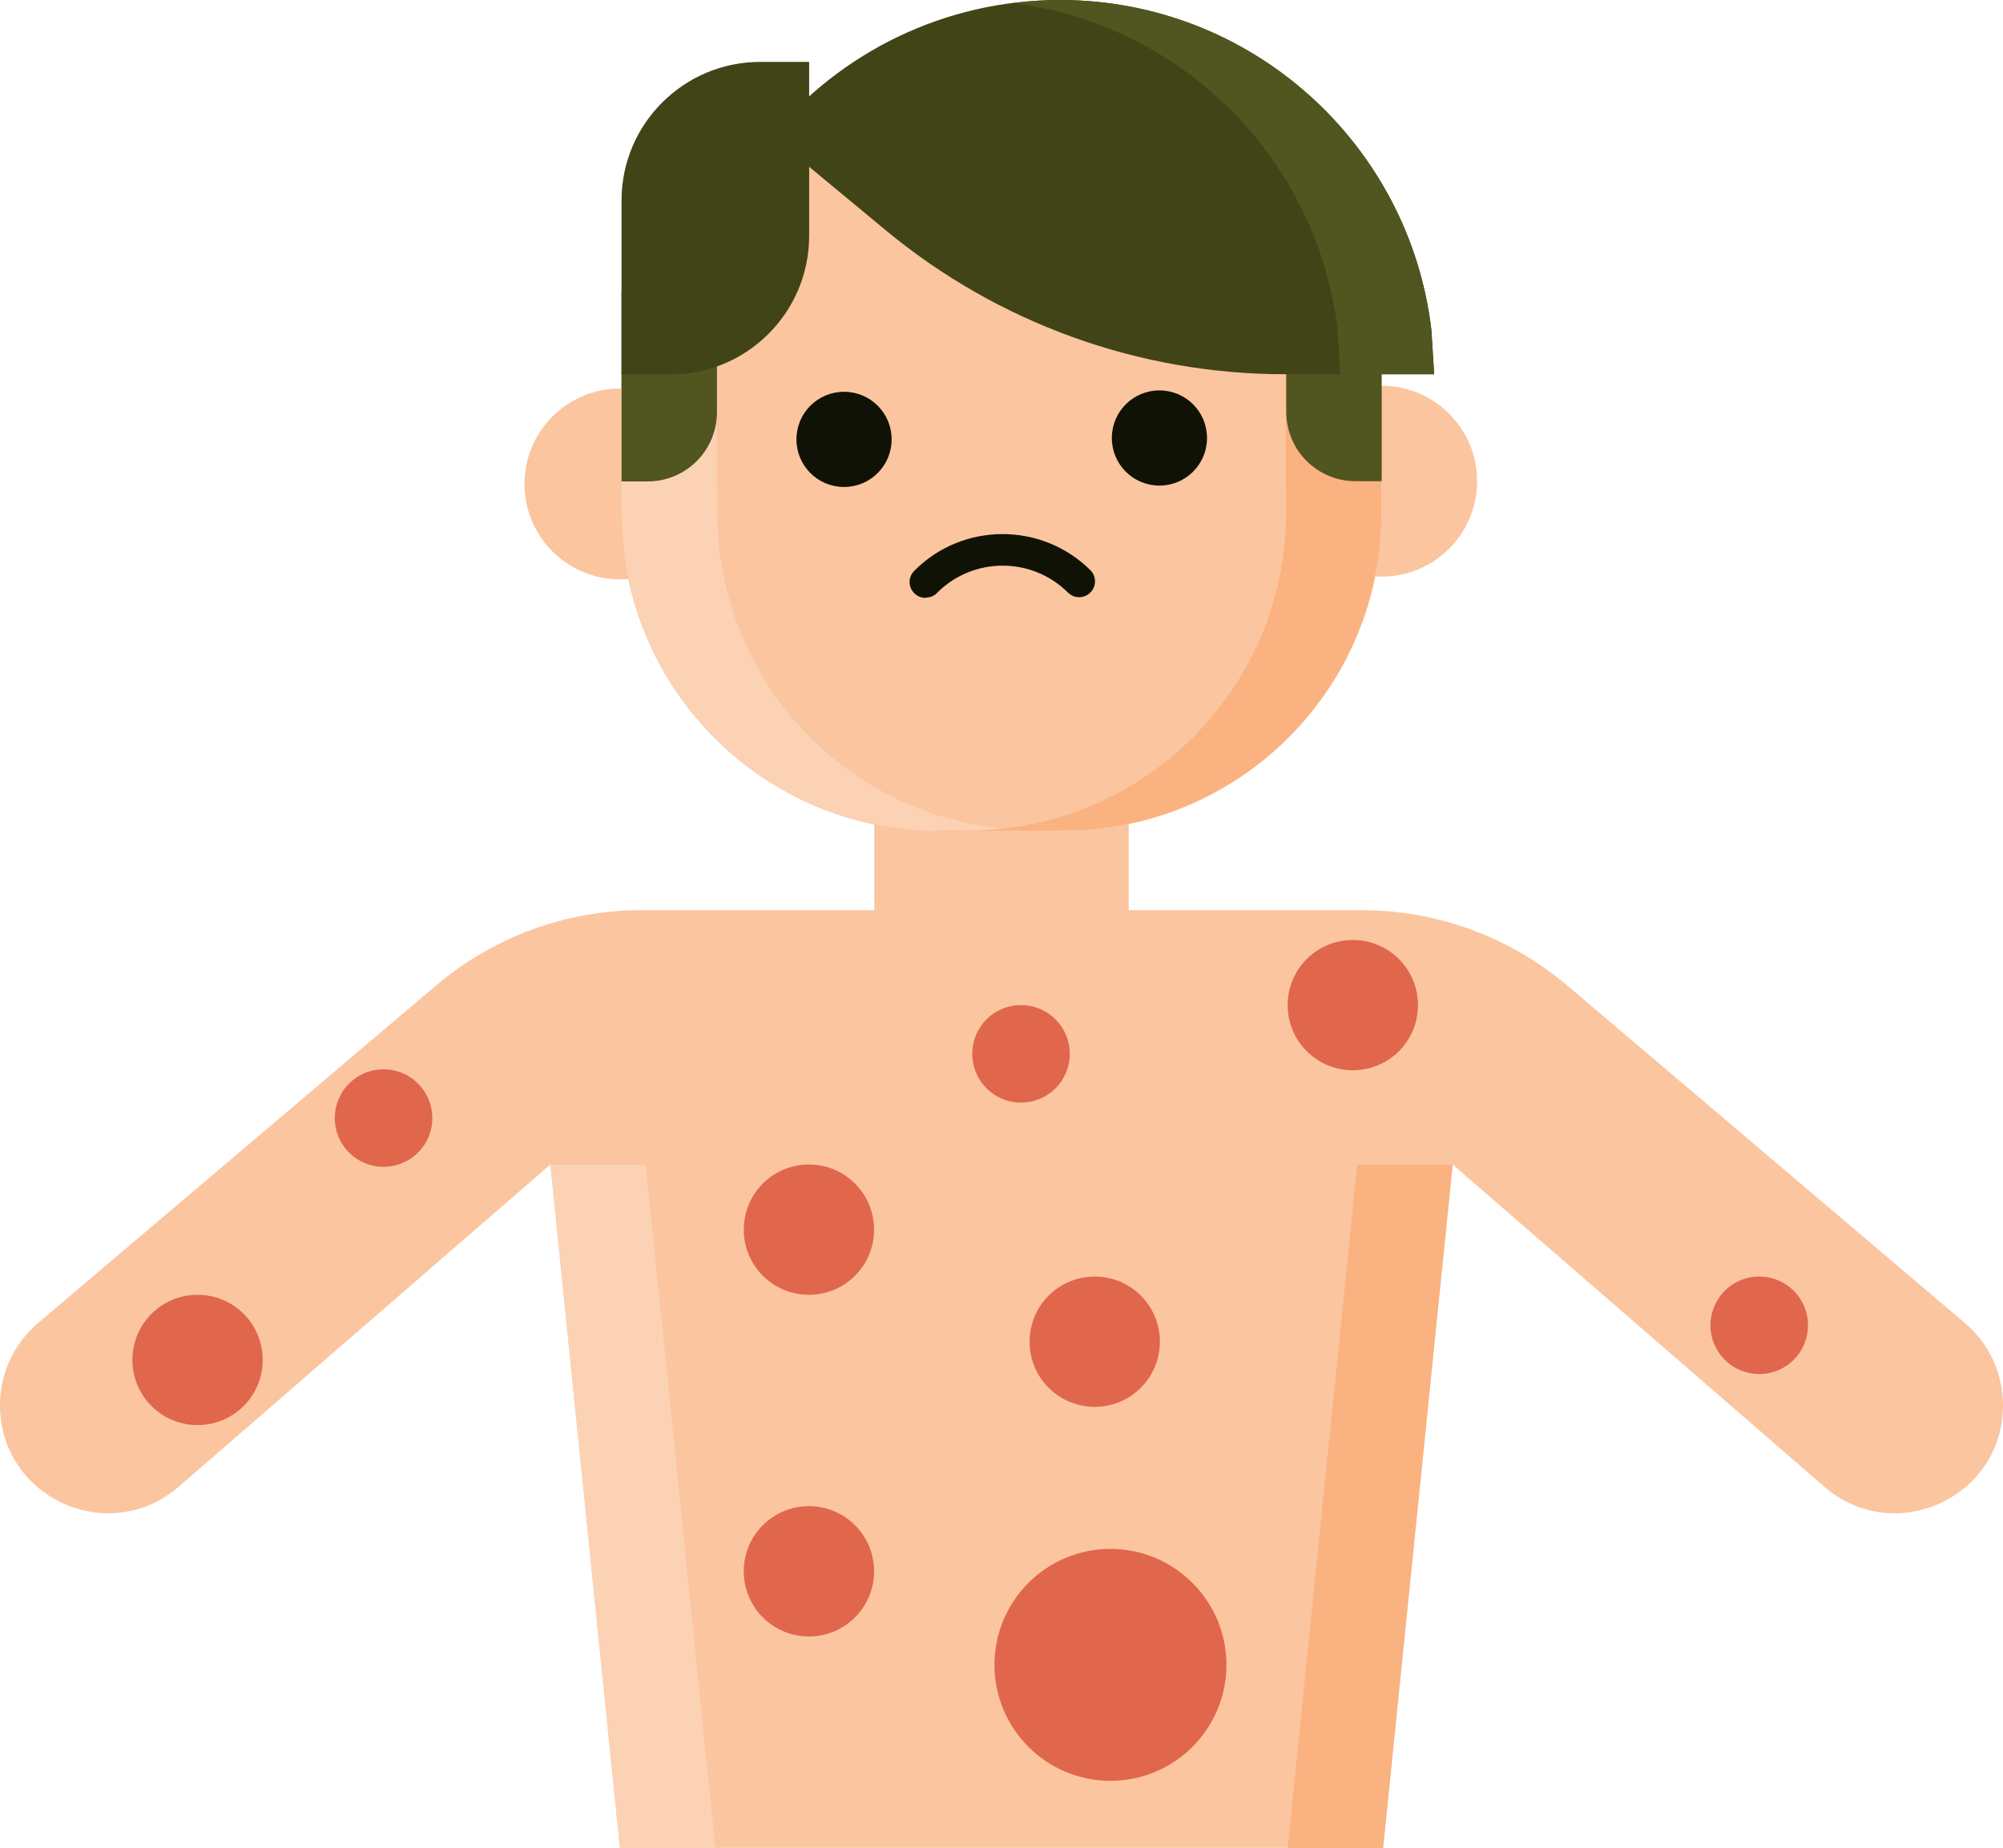 <?xml version="1.0" encoding="UTF-8"?> <svg xmlns="http://www.w3.org/2000/svg" xmlns:xlink="http://www.w3.org/1999/xlink" id="Layer_2" viewBox="0 0 86.69 80"><defs><style>.cls-1{clip-path:url(#clippath);}.cls-2{fill:none;}.cls-2,.cls-3,.cls-4,.cls-5,.cls-6,.cls-7,.cls-8,.cls-9{stroke-width:0px;}.cls-3{fill:#fab280;}.cls-4{fill:#51551f;}.cls-5{fill:#111206;}.cls-6{fill:#404417;}.cls-7{fill:#e0674c;}.cls-8{fill:#fbc59f;}.cls-9{fill:#fcd2b5;}</style><clipPath id="clippath"><rect class="cls-2" width="86.69" height="80"></rect></clipPath></defs><g id="Icons"><g class="cls-1"><path class="cls-8" d="m59.8,24.96c2.28,0,4.13-1.85,4.13-4.13s-1.85-4.13-4.13-4.13-4.13,1.85-4.13,4.13,1.85,4.13,4.13,4.13Z"></path><path class="cls-8" d="m26.83,25.08c2.28,0,4.13-1.85,4.13-4.13s-1.85-4.13-4.13-4.13-4.13,1.85-4.13,4.13,1.85,4.13,4.13,4.13Z"></path><path class="cls-8" d="m37.84,32.53h11.01v9.76c0,2.21-1.79,4-4,4h-3.01c-2.21,0-4-1.79-4-4v-9.76Z"></path><path class="cls-8" d="m45.96,3.07l-5.38.02c-7.6.03-13.74,6.22-13.7,13.82l.02,5.37c.03,7.6,6.22,13.74,13.82,13.7l5.38-.02c7.6-.03,13.74-6.22,13.7-13.82l-.02-5.37c-.03-7.6-6.22-13.74-13.82-13.7Z"></path><path class="cls-9" d="m31.03,22.26l-.02-5.37c-.03-7.6,6.11-13.78,13.7-13.81h1.59c-.11,0-.22-.02-.33-.02l-5.38.02c-7.6.03-13.73,6.21-13.7,13.81l.02,5.37c.03,7.6,6.21,13.74,13.82,13.71l3.8-.02c-7.45-.15-13.46-6.2-13.48-13.69h-.02Z"></path><path class="cls-3" d="m59.78,16.77c-.03-7.6-6.21-13.74-13.82-13.71l-3.8.02c7.45.15,13.46,6.2,13.48,13.69l.02,5.37c.03,7.6-6.11,13.78-13.7,13.81h-1.59c.11,0,.22.02.33.02l5.38-.02c7.6-.03,13.73-6.21,13.7-13.81l-.02-5.37h.02Z"></path><path class="cls-5" d="m36.53,21.08c1.14,0,2.06-.92,2.06-2.06s-.92-2.06-2.06-2.06-2.06.92-2.06,2.06.92,2.06,2.06,2.06Z"></path><path class="cls-5" d="m50.18,21.02c1.14,0,2.06-.92,2.06-2.06s-.92-2.06-2.06-2.06-2.06.92-2.06,2.06.92,2.06,2.06,2.06Z"></path><path class="cls-5" d="m40.05,25.88c-.18,0-.35-.07-.48-.2-.27-.27-.27-.7,0-.97,2.09-2.11,5.51-2.12,7.62-.03.27.27.27.7,0,.97s-.7.27-.97,0c-1.57-1.56-4.11-1.55-5.67.02-.13.14-.31.2-.49.2h0Z"></path><path class="cls-4" d="m59.8,20.83h-1.13c-1.66,0-3-1.34-3-3v-5.26h4.13v8.26Z"></path><path class="cls-4" d="m26.9,12.58h4.13v5.26c0,1.66-1.34,3-3,3h-1.13v-8.26Z"></path><path class="cls-8" d="m85.04,57.27l-17.2-14.6c-2.49-2.11-5.64-3.27-8.9-3.27h-31.18c-3.26,0-6.42,1.16-8.9,3.27L1.65,57.27c-1.05.89-1.65,2.19-1.65,3.56,0,4,4.7,6.15,7.73,3.53l16.09-13.95,3.01,29.58h33.03l3.01-29.58,16.09,13.95c3.02,2.62,7.73.47,7.73-3.53,0-1.37-.6-2.67-1.65-3.56Z"></path><path class="cls-9" d="m23.82,50.42l3.01,29.58h4.13l-3.01-29.58h-4.13Z"></path><path class="cls-3" d="m55.73,80h4.13l3.01-29.58h-4.13l-3.01,29.58Z"></path><path class="cls-6" d="m32.9,2.68h2.12v7.53c0,3.31-2.69,6-6,6h-2.12v-7.53c0-3.31,2.69-6,6-6Z"></path><path class="cls-6" d="m33.39,5.87c2.97-3.58,7.46-5.87,12.48-5.87,8.3,0,15.13,6.24,16.08,14.28l.12,1.92h-6.46c-6.3,0-12.4-2.2-17.26-6.22l-4.97-4.12h0Z"></path><path class="cls-4" d="m43.82.14c.67-.09,1.35-.14,2.05-.14,8.3,0,15.13,6.24,16.08,14.28l.12,1.92h-4.06l-.12-1.92c-.87-7.38-6.71-13.23-14.07-14.15h0Z"></path><path class="cls-7" d="m47.38,60.9c1.56,0,2.82-1.26,2.82-2.82s-1.26-2.82-2.82-2.82-2.82,1.26-2.82,2.82,1.26,2.82,2.82,2.82Z"></path><path class="cls-7" d="m58.55,46.33c1.56,0,2.82-1.26,2.82-2.82s-1.26-2.82-2.82-2.82-2.82,1.26-2.82,2.82,1.26,2.82,2.82,2.82Z"></path><path class="cls-7" d="m48.06,77.09c2.77,0,5.02-2.25,5.02-5.02s-2.25-5.02-5.02-5.02-5.02,2.25-5.02,5.02,2.25,5.02,5.02,5.02Z"></path><path class="cls-7" d="m35.01,56.05c1.56,0,2.82-1.26,2.82-2.82s-1.26-2.82-2.82-2.82-2.82,1.26-2.82,2.82,1.26,2.82,2.82,2.82Z"></path><path class="cls-7" d="m8.55,61.69c1.56,0,2.82-1.26,2.82-2.82s-1.26-2.82-2.82-2.82-2.82,1.26-2.82,2.82,1.26,2.82,2.82,2.82Z"></path><path class="cls-7" d="m44.19,47.73c1.17,0,2.11-.94,2.11-2.11s-.94-2.11-2.11-2.11-2.11.94-2.11,2.11.94,2.11,2.11,2.11Z"></path><path class="cls-7" d="m16.6,50.51c1.17,0,2.11-.94,2.11-2.11s-.94-2.11-2.11-2.11-2.11.94-2.11,2.11.94,2.11,2.11,2.11Z"></path><path class="cls-7" d="m76.14,59.48c1.17,0,2.11-.94,2.11-2.11s-.94-2.11-2.11-2.11-2.11.94-2.11,2.11.94,2.11,2.11,2.11Z"></path><path class="cls-7" d="m35.01,70.84c1.56,0,2.82-1.26,2.82-2.82s-1.26-2.82-2.82-2.82-2.82,1.26-2.82,2.82,1.26,2.82,2.82,2.82Z"></path></g></g></svg> 